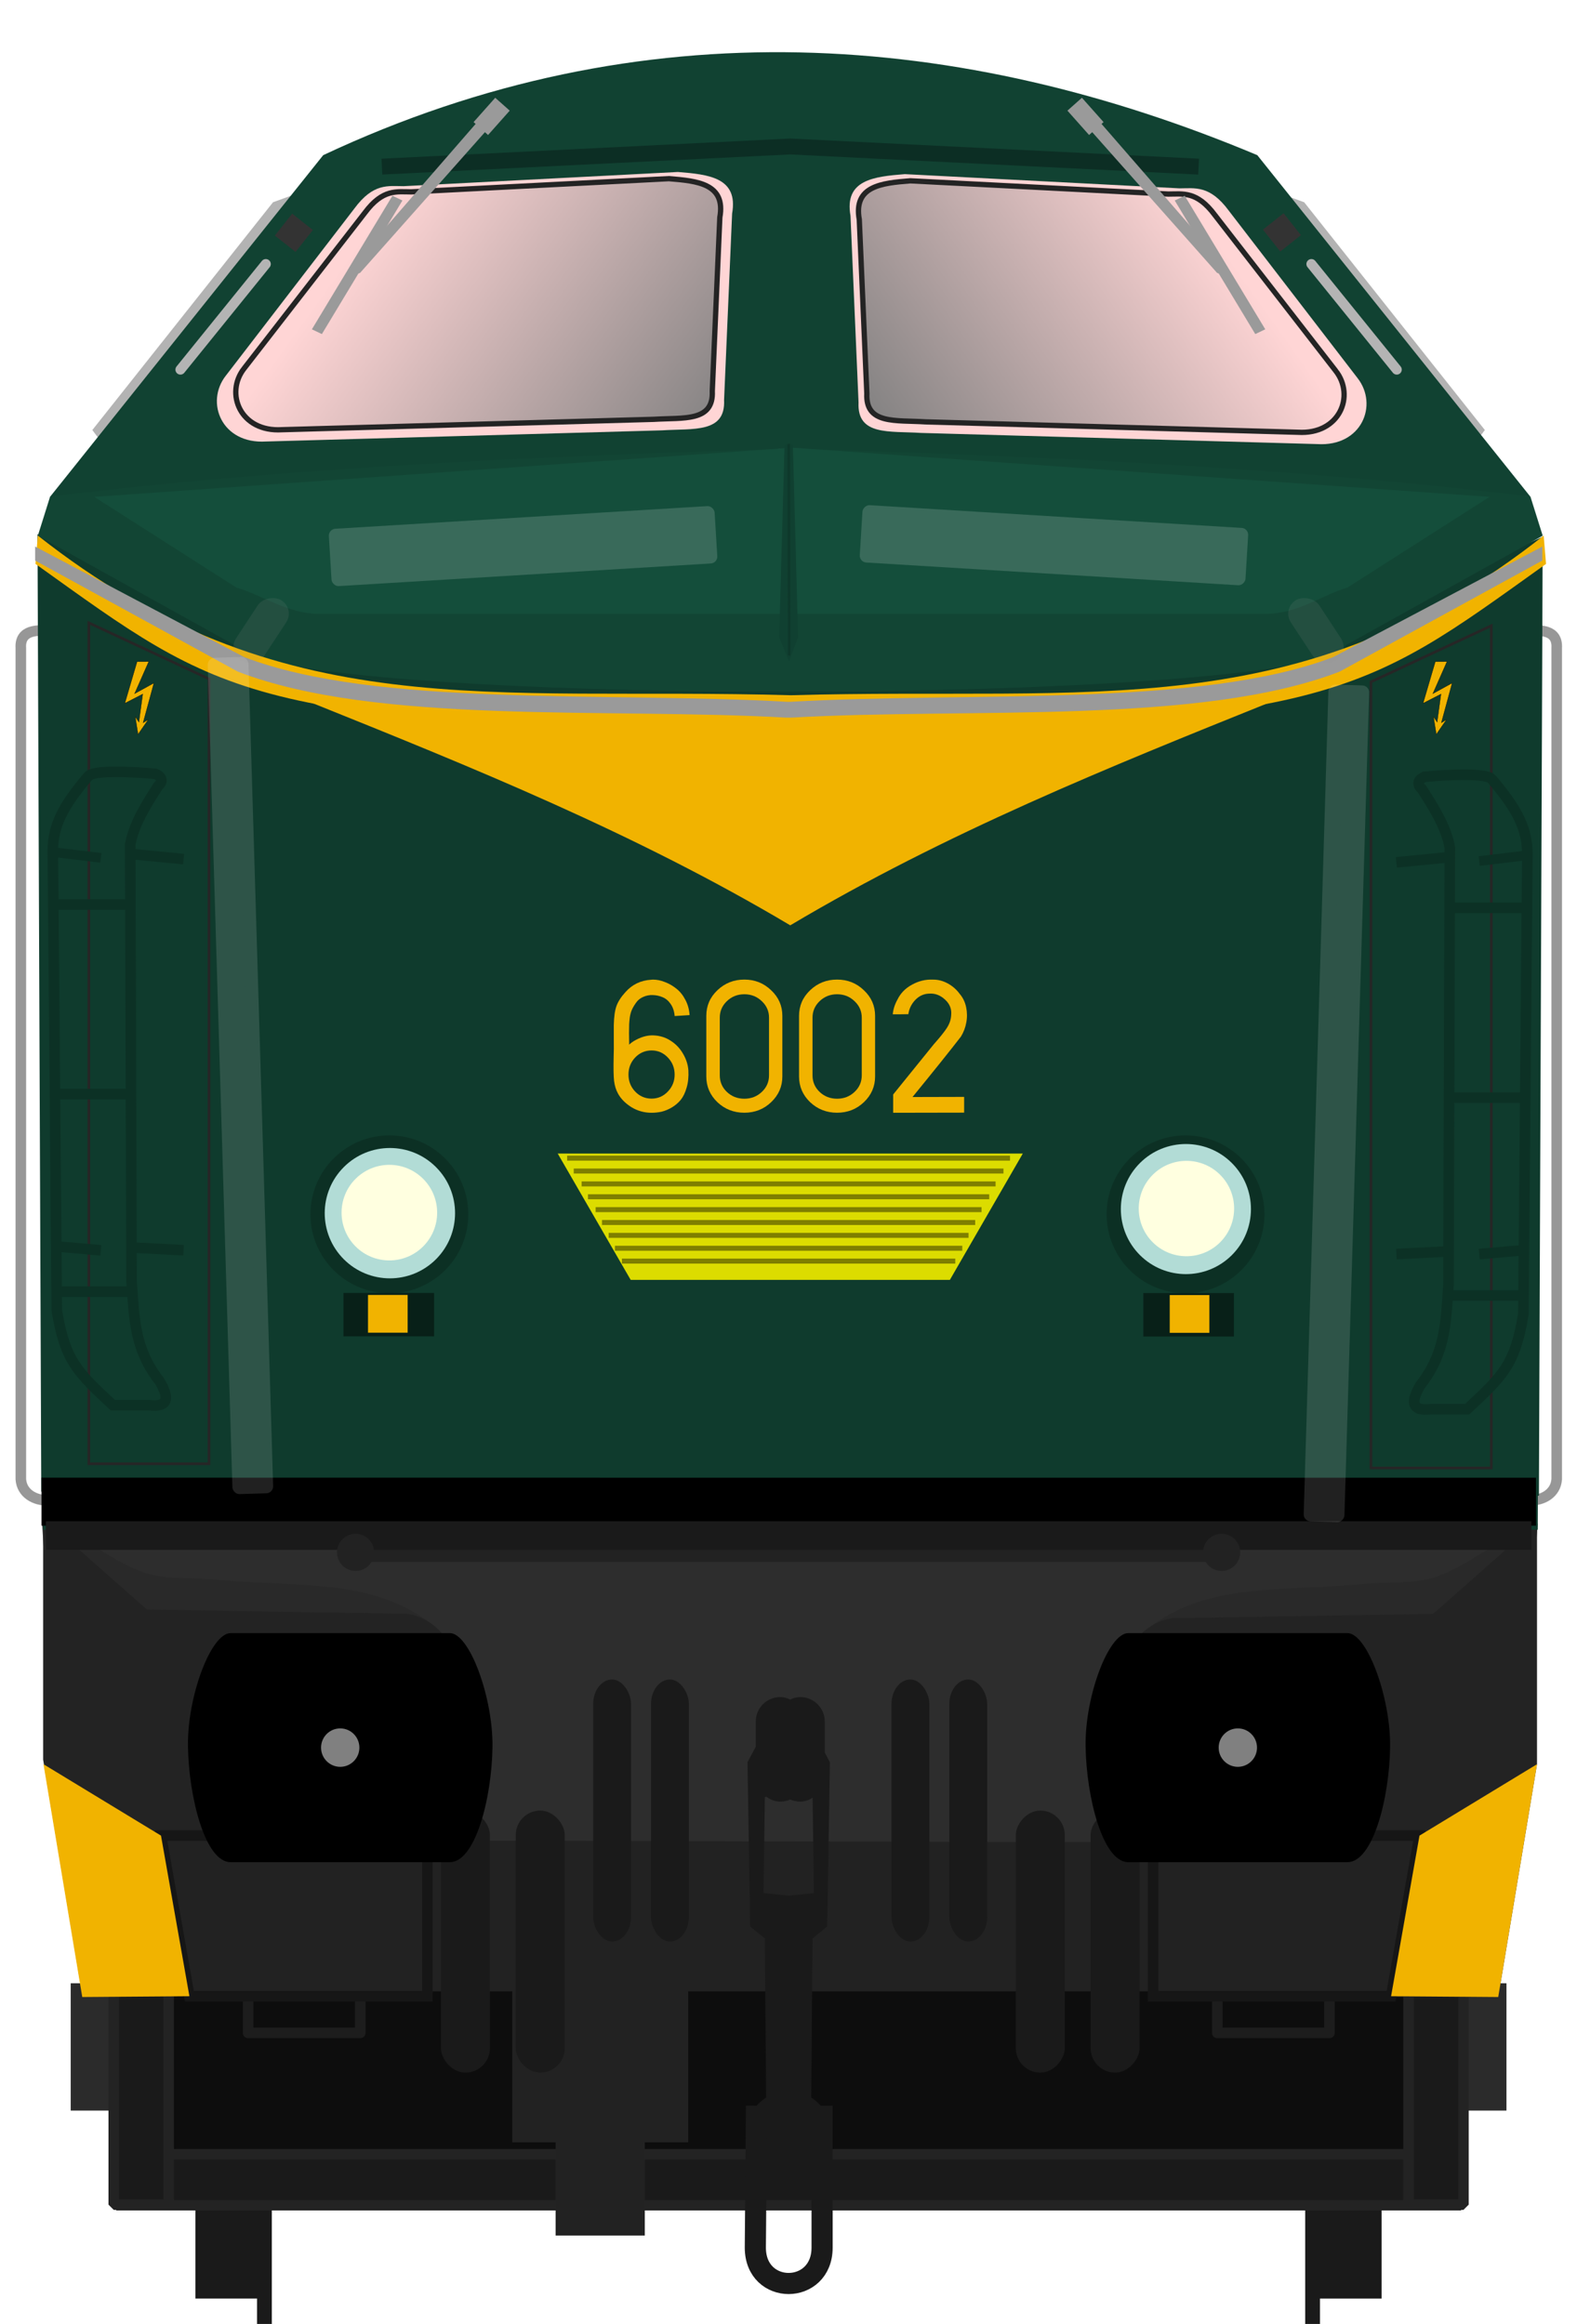 <?xml version="1.0" encoding="utf-8" standalone="no"?>
<!DOCTYPE svg PUBLIC "-//W3C//DTD SVG 1.1//EN" "http://www.w3.org/Graphics/SVG/1.1/DTD/svg11.dtd">
<svg version="1.1" xmlns="http://www.w3.org/2000/svg" height="439.75" width="298.42" xmlns:xlink="http://www.w3.org/1999/xlink">
<defs>
<filter id="filter4868" height="3.168" width="1.244" y="-1.084" x="-.122"><feGaussianBlur stdDeviation="1.754"/></filter>
<linearGradient id="linearGradient4798" y2="316.65" gradientUnits="userSpaceOnUse" y1="317.29" x2="169.78" x1="61.277"><stop stop-color="#ffd5d5" offset="0"/><stop stop-color="#808080" offset="1"/></linearGradient>
<linearGradient id="linearGradient5547" x1="81.041" xlink:href="#linearGradient4798" gradientUnits="userSpaceOnUse" x2="97.648" y1="108.49" y2="120.45"/>
<linearGradient id="linearGradient5555" x1="258.9" xlink:href="#linearGradient4798" gradientUnits="userSpaceOnUse" x2="198.11" y1="255.36" y2="298.55"/>
<filter id="filter5599" height="2.984" width="1.024" y="-.992" x="-.012"><feGaussianBlur stdDeviation="0.381"/></filter>
<filter id="filter1418" height="1.12" width="2.541" y="-.06" x="-.77"><feGaussianBlur stdDeviation="3.971"/></filter>
<filter id="filter1588" height="1.795" width="1.557" y="-.398" x="-.278"><feGaussianBlur stdDeviation="1.528"/></filter>
<filter id="filter1588-3" height="1.795" width="1.557" y="-.398" x="-.278"><feGaussianBlur stdDeviation="1.528"/></filter>
<filter id="filter1418-5" height="1.12" width="2.541" y="-.06" x="-.77"><feGaussianBlur stdDeviation="3.971"/></filter>
<filter id="filter2051" height="5.738" width="1.704" y="-2.369" x="-.352"><feGaussianBlur stdDeviation="2.839"/></filter>
<filter id="filter2051-2" height="5.738" width="1.704" y="-2.369" x="-.352"><feGaussianBlur stdDeviation="2.839"/></filter>
</defs>
<rect ry="1.306" height="231.06" width="245.03" y="97.826" x="26.695" fill="#0f3b2d"/>
<g transform="matrix(3.78 0 0 3.78 -.358 -.005)" fill="#b3b3b3">
<path d="m15.002 9.675-1.24 0.451-9.045 11.402 0.523 0.697z"/>
<path d="m64.144 9.675 1.24 0.451 9.045 11.402-0.523 0.697z"/>
</g>
<g transform="matrix(3.78 0 0 3.78 6.577 -2.836)" fill="#2b2b2b">
<rect y="100.03" width="2.176" height="6.373" x="71.5"/>
<rect y="100.03" width="2.176" height="6.373" x="1.8"/>
</g>
<g transform="matrix(1 0 0 1 -32.968 -232.59)" fill="#1a1a1a">
<g transform="translate(-1.67,4.427)">
<rect y="627.74" width="13.436" x="71.611" height="35.357"/>
<rect height="24.997" width="2.796" y="642.91" x="83.278" stroke-width="1.197"/>
</g>
<rect transform="scale(-1,1)" height="35.357" width="13.436" y="632.17" x="-294.42"/>
<rect transform="scale(-1,1)" height="24.997" width="2.796" y="647.34" x="-282.75" stroke-width="1.197"/>
</g>
<g transform="matrix(3.78 0 0 3.78 .001 -.005)">
<rect height="22.048" width="67.687" y="88.107" x="5.635" stroke-width=".976" fill="#0d0d0d"/>
<rect height="7.573" width="8.807" y="99.671" x="25.646" stroke-width=".941" fill="#222"/>
<rect stroke-linejoin="bevel" height="2.553" width="67.296" stroke="#232323" y="107.84" x="5.831" stroke-width=".52" fill="#1a1a1a"/>
<rect height="8.508" width="38.068" y="91.177" x="20.444" fill="#222"/>
</g>
<g stroke-linejoin="bevel" transform="matrix(3.78 0 0 3.78 6.883 -2.836)" stroke="#232323" stroke-width=".529" fill="#1a1a1a">
<rect y="99.9" width="2.748" height="11.211" x="3.874"/>
<rect transform="scale(-1,1)" height="11.211" width="2.748" y="99.9" x="-71.441"/>
</g>
<g transform="matrix(3.78,0,0,3.78,-232.22,-372.86)">
<g stroke-width=".529" fill="none">
<g stroke="#979797" transform="translate(-.046)">
<path d="m138.08 130.2c0.446 0.007 1.391-0.079 1.331 0.882v41.604c-0.046 0.721-0.716 1.073-1.331 1.052"/>
<path d="m63.854 130.2c-0.446 0.007-1.391-0.079-1.331 0.882v41.604c0.046 0.721 0.716 1.073 1.331 1.052"/>
</g>
<g stroke-linejoin="round" stroke="#1d1d1d" transform="translate(-.556)">
<path d="m74.411 198.16v2.243h5.614v-2.243"/>
<path d="m122.93 198.16v2.243h5.614v-2.243"/>
</g>
</g>
<path fill="#2d2d2d" d="m1.322 290.61 3.623 59.698 274.29 0.659 4.612-60.36z" transform="matrix(.265 0 0 .265 63.193 97.901)"/>
<rect transform="matrix(1.257 0 0 .623 -26.75 65.229)" height="3.882" filter="url(#filter4868)" width="34.449" y="175.25" x="84.366" fill="#222"/>
<path d="m63.594 174.63c2.239 1.058 3.534 2.216 5.08 2.74 1.072 0.363 2.298 0.212 3.9 0.373 4.331 0.369 7.77-0.093 10.83 2.478l-14.884-0.618z" fill="#292929"/>
<path transform="matrix(.265 0 0 .265 63.193 97.901)" fill="#0f3b2d" d="m37.588 120.36 5 164.11c-0 0.531 200 0 200 0l5-164.11-24.598 8.373-77.49 3.412-6-0.008-77.316-3.404z"/>
<path d="m63.5 173.31-0.189-47.929 9.827 4.367 1.323 43.562z" fill="#0f3b2d"/>
<path d="m63.594 174.63 5.197 4.583 12.985 0.212c0.504 0.032 1.717 0.446 2.296 1.812l0.122 8.135c-0.057 1.174-0.66 1.584-1.606 1.512l-12.665-0.086 1.467 7.564h-5.859l-1.937-11.635z" fill="#232323"/>
<g transform="matrix(.265 0 0 .265 52.299 40.931)">
<g transform="translate(2.034,-18)" fill="#1a1a1a">
<rect ry="4.625" height="49.502" width="9.25" y="577.79" x="115.74"/>
<rect ry="4.625" height="49.502" width="9.25" y="577.79" x="129.87"/>
</g>
<rect ry="4.625" height="19.751" width="9.25" y="538.35" x="177.24" fill="#1a1a1a"/>
<path d="m324.83 505.32c-8.461 4.001-13.358 8.377-19.201 10.354-4.05 1.371-8.687 0.801-14.738 1.409-16.37 1.394-29.366-0.353-40.934 9.364l56.253-2.336z" fill="#292929"/>
<path d="m324.83 505.32-19.643 17.321-49.077 0.801c-1.906 0.122-6.491 1.687-8.676 6.847l-0.462 30.745c0.215 4.436 2.493 5.986 6.071 5.714l47.868-0.327-5.546 28.589h22.143l7.321-43.977z" fill="#232323"/>
<g transform="matrix(-1,0,0,1,365.49,-18)" fill="#1a1a1a">
<rect ry="4.625" height="49.502" width="9.25" y="577.79" x="115.74"/>
<rect ry="4.625" height="49.502" width="9.25" y="577.79" x="129.87"/>
</g>
<rect ry="4.625" transform="scale(-1,1)" height="19.751" width="9.25" y="538.35" x="-190.28" fill="#1a1a1a"/>
<path fill="#114232" d="m293.2 401.78-51.59 64.52 139.82-9.14 139.82 9.14-51.59-64.52c-55.76-23.396-116.09-28.358-176.46 0z" transform="translate(-197.67,-154.7)"/>
<g fill="#0f3b2d">
<path d="m325.19 500.32 0.714-181.15-37.143 16.506-5 164.64z"/>
<path d="m252.53 173.95v0.01l-103.31 1.07-103.38-1.07h-0.008l-38.324 0.71-0 8.21 38.619-0.44 103.09 1.52 103.08-1.52 38.62 0.44v-8.21l-38.33-0.71-0.06-0.01z" transform="matrix(1 0 0 1 34.55 218.16)"/>
<path d="m325.72 332.05-6.55 174.69h5.797z"/>
</g>
<path stroke="#262626" stroke-width=".5" d="m316.19 335.97v159.1h-22.73v-148.49z" fill="none"/>
<g stroke="#0c3125" fill="none">
<path stroke-width="1.825" d="m322.49 379.39-8.574 1.034"/>
<g stroke-width="2">
<path d="m308.61 379.66-10.354 1.01"/>
<path d="m322.75 462.49h-14.64"/>
<path d="m316.31 364.97c4.758 5.611 6.699 9.318 6.699 14.187l-0.758 86.873c-1.569 9.558-3.905 11.676-10.607 17.93h-6.809c-3.89 0.485-3.809-1.549-2.03-4.546 4.716-6.039 4.792-11.613 5.303-18.94l0.253-82.58c-0.67-3.902-3.209-7.875-5.303-11.112 0 0-1.641-1.263 0.505-2.273 0 0 11.387-1.14 12.747 0.46z"/>
</g>
</g>
<g transform="matrix(3.78 0 0 3.78 -197.78 -154.7)" fill="#ffd5d5">
<path d="m290.53 288.69-24.29-31.58c-3.589-4.86-6.397-4.211-9.297-4.21l-51.799-2.679c-5.784 0.466-11.458 1.031-10.246 7.847l1.518 35.214c-0.307 6.315 5.8 5.358 11.764 5.741l74.758 2.105c8.371 0.52 11.541-7.379 7.59-12.44z" transform="matrix(.265 0 0 .265 52.299 40.931)"/>
<path d="m72.729 117.31 6.426-8.355c0.949-1.286 1.693-1.114 2.46-1.114l13.705-0.709c1.53 0.123 3.031 0.273 2.711 2.076l-0.402 9.317c0.081 1.671-1.534 1.418-3.113 1.519l-19.78 0.557c-2.215 0.138-3.054-1.952-2.008-3.291z"/>
</g>
<path stroke="#242424" stroke-width="1px" d="m286.8 287.82-22.857-29.464c-3.377-4.534-6.02-3.929-8.75-3.929l-48.75-2.5c-5.443 0.435-10.783 0.962-9.643 7.321l1.429 32.857c-0.289 5.892 5.458 4.999 11.071 5.357l70.357 1.964c7.878 0.485 10.862-6.885 7.143-11.607z" fill="url(#linearGradient5555)"/>
<g stroke="#0c3125" stroke-width="2" fill="none">
<path d="m322.5 425.12h-14.39"/>
<path d="m322.75 389.26h-14.14"/>
<path d="m308.11 454.16-9.849 0.505"/>
<path d="m322.5 453.91-8.586 0.758"/>
</g>
<path fill="#dcdc00" d="m98.658 220.36 13.782 23.86h60.301l13.777-23.863z" transform="translate(41.174,215.32)"/>
<path d="m183.74 243.94-77.195 3.812 0.148 2.99 77.047-3.799 77.086 3.803 0.148-2.996z" fill="#0c2e24"/>
<g transform="translate(1.03)" fill="#1a1a1a">
<g transform="matrix(.773 0 0 1 56.035 -42.76)">
<rect ry="4.625" height="49.502" width="9.25" y="577.79" x="115.74"/>
<rect ry="4.625" height="49.502" width="9.25" y="577.79" x="129.87"/>
</g>
<g transform="matrix(.773 0 0 1 112.39 -42.76)">
<rect ry="4.625" height="49.502" width="9.25" y="577.79" x="115.74"/>
<rect ry="4.625" height="49.502" width="9.25" y="577.79" x="129.87"/>
</g>
</g>
<path d="m41.8 332.08 6.632 174.69h-5.797z" fill="#0f3b2d"/>
<path d="m183.76 302.32v0.181c-46.394 1.45-93.672 3.433-139.82 9.069l-2.32 7.396 37.143 20.653c1.527 2.325 10.146 4.181 23.09 5.579 53.689 5.795 181.79 3.695 186.91-5.579l37.143-20.653-2.322-7.396c-46.15-5.635-93.426-7.619-139.82-9.069z" fill="#124534"/>
<g stroke="#161616" stroke-width="2" transform="translate(.276)" fill="#222">
<path d="m296.99 594.86h-44.95v-30.34h50.318z"/>
<path d="m69.977 594.86h44.953v-30.34h-50.321z"/>
</g>
<path fill="#f1b300" d="m92.921 350.35c30.709 12.352 61.416 24.72 90.839 42.216 29.423-17.496 60.128-29.864 90.837-42.216l-90.837 2.483z"/>
<path d="m41.617 318.95-0.443 5.344c35.424 25.312 40.048 30.8 142.68 31.499 102.63-0.699 107.25-6.187 142.68-31.499l-0.445-5.344c-45.994 36.243-85.313 28.518-142.23 30.153-56.92-1.635-96.236 6.09-142.23-30.153z" stroke-width="3.78" fill="#f1b300"/>
<g fill="#f1b300" transform="translate(0)">
<path d="m302.63 564.52-5.368 30.34 20.243 0.151 7.321-43.977z"/>
<path d="m64.885 564.52 5.368 30.34-20.243 0.151-7.321-43.977z"/>
</g>
<g transform="translate(-2.59 2)" stroke-width=".645" fill="#f1b300">
<path d="m160.4 400.82q-0.151 0-0.328 0.025-2.949 0.176-4.864 2.344-1.235 1.361-1.689 2.621-0.454 1.26-0.504 3.579 0 0.353 0 2.596 0.025 2.218-0.025 3.327-0.076 3.226 0.076 4.637 0.176 1.386 0.756 2.42 0.806 1.462 2.52 2.546 1.739 1.058 3.806 1.058 0.958 0 1.89-0.202 0.958-0.227 1.941-0.806 0.983-0.58 1.689-1.437 0.706-0.882 1.109-2.319 0.428-1.437 0.328-3.251-0.126-1.663-1.033-3.176-0.882-1.512-2.319-2.42-1.411-0.933-3.251-1.008-1.815-0.076-3.806 1.134-0.126 0.101-0.277 0.202-0.126 0.101-0.202 0.151-0.05 0.05-0.151 0.126-0.126 0.126-0.151 0.126-0.025-0.025 0-0.176 0-0.126 0-0.202 0-0.605-0.025-1.764 0-1.159 0.025-1.689 0.025-0.529 0.126-1.336 0.126-0.806 0.403-1.437 0.302-0.655 0.781-1.311 0.479-0.706 1.336-1.084 0.882-0.403 1.84-0.353 0.958 0.025 1.84 0.403 0.907 0.378 1.537 1.311 0.63 0.932 0.731 2.243 0.882-0.05 2.823-0.176-0.101-1.588-0.806-2.898-0.68-1.311-1.714-2.117-1.008-0.806-2.167-1.235-1.134-0.454-2.243-0.454zm-3.352 14.718q1.285-1.336 3.1-1.336t3.075 1.336q1.285 1.336 1.285 3.226 0 1.865-1.285 3.201-1.26 1.336-3.075 1.336t-3.1-1.336q-1.26-1.336-1.26-3.201 0-1.89 1.26-3.226z"/>
<path d="m182.74 402.83q-2.092-2.016-5.066-2.016-2.974 0-5.091 2.016-2.092 1.991-2.092 4.839v11.442q0 2.848 2.092 4.864 2.117 1.991 5.091 1.991 2.974 0 5.066-1.991 2.117-2.016 2.117-4.864v-11.442q0-2.848-2.117-4.839zm-8.367 2.067q1.361-1.311 3.302-1.311t3.302 1.311q1.361 1.285 1.361 3.1v10.913q0 1.84-1.361 3.125-1.361 1.285-3.302 1.285t-3.302-1.285q-1.336-1.285-1.336-3.125v-10.913q0-1.815 1.336-3.1z"/>
<path d="m200.26 402.83q-2.092-2.016-5.066-2.016-2.974 0-5.091 2.016-2.092 1.991-2.092 4.839v11.442q0 2.848 2.092 4.864 2.117 1.991 5.091 1.991 2.974 0 5.066-1.991 2.117-2.016 2.117-4.864v-11.442q0-2.848-2.117-4.839zm-8.367 2.067q1.361-1.311 3.302-1.311t3.302 1.311q1.361 1.285 1.361 3.1v10.913q0 1.84-1.361 3.125-1.361 1.285-3.302 1.285t-3.302-1.285q-1.336-1.285-1.336-3.125v-10.913q0-1.815 1.336-3.1z"/>
<path d="m213.25 400.82q-2.041-0.076-3.906 0.958-1.865 1.008-2.747 2.823-0.756 1.361-0.882 2.772 0.252 0 1.311 0 1.084-0.025 1.638-0.025 0.202-1.512 1.285-2.671 1.109-1.159 2.621-1.21 1.663-0.126 2.999 1.109 1.336 1.21 1.185 2.873-0.025 0.655-0.227 1.285-0.202 0.605-0.605 1.235-0.403 0.605-0.731 1.008-0.302 0.403-0.882 1.084-0.58 0.68-0.832 0.958-2.571 3.15-7.687 9.502v3.453l13.408-0.025v-2.974l-9.754 0.025q6.175-7.561 9.149-11.417 0.756-1.235 1.008-2.646 0.277-1.437-0.025-2.898-0.302-1.462-1.235-2.546-0.907-1.235-2.268-1.966-1.361-0.731-2.823-0.706z"/>
</g>
</g>
<path stroke="#262626" stroke-width=".132" d="m65.882 129.82v42.095h6.014v-39.289z" fill="none"/>
<g stroke="#0c3125" fill="none">
<path stroke-width=".483" d="m64.215 141.31 2.268 0.274"/>
<g stroke-width=".529">
<path d="m67.886 141.38 2.74 0.267"/>
<path d="m64.145 163.3h3.875"/>
<path stroke-width=".529" d="m65.85 137.5c-1.259 1.484-1.772 2.466-1.772 3.754l0.2 22.985c0.415 2.529 1.033 3.089 2.806 4.744h1.802c1.029 0.128 1.008-0.41 0.537-1.203-1.248-1.598-1.268-3.073-1.403-5.011l-0.067-21.849c0.177-1.032 0.849-2.084 1.403-2.94 0 0 0.434-0.334-0.134-0.601 0 0-3.013-0.302-3.373 0.122z"/>
</g>
</g>
<path stroke="#242424" stroke-width=".265px" d="m73.658 117.08 6.048-7.796c0.894-1.2 1.593-1.04 2.315-1.039l12.898-0.661c1.44 0.115 2.853 0.255 2.551 1.937l-0.378 8.693c0.076 1.559-1.444 1.323-2.929 1.417l-18.615 0.52c-2.084 0.128-2.874-1.822-1.89-3.071z" fill="url(#linearGradient5547)"/>
<g stroke="#0c3125" stroke-width=".529" fill="none">
<path d="m64.212 153.41h3.809"/>
<path d="m64.145 143.92h3.741"/>
<path d="m68.02 161.09 2.606 0.134"/>
<path d="m64.212 161.03 2.272 0.2"/>
</g>
<path fill="#144e3b" transform="scale(.265)" d="m249.64 466.09 26.86 17.14c4.743 1.338 9.626 4.967 15.715 4.967h178.43c6.446 0.029 10.972-3.629 15.715-4.967l26.857-17.143-131.7-9.287c-43.959 3.075-87.917 6.187-131.88 9.287z"/>
<path stroke-width="1.19" d="m63.511 172.61v2.402h74.816v-2.4h-37.352z"/>
<g transform="translate(.083 -.06)">
<g transform="matrix(.168 .168 -.168 .168 139.94 56.31)">
<g transform="translate(-.104 .104)" fill="#0c3024">
<circle transform="rotate(-45)" cy="434.27" cx="-248.59" r="16.629"/>
<circle transform="rotate(-45)" cy="434.27" cx="-80.828" r="16.629"/>
</g>
<circle cy="482.71" cx="131.1" r="13.732" fill="#b2dcd6"/>
<circle cy="482.71" cx="130.94" r="10.07" fill="#ffffe0"/>
</g>
<g stroke-width=".237">
<circle transform="matrix(-.707 .707 .707 .707 0 0)" cy="197.98" cx="27.232" r="3.257" fill="#b2dcd6"/>
<circle transform="matrix(-.707 .707 .707 .707 0 0)" cy="197.98" cx="27.194" r="2.388" fill="#ffffe0"/>
</g>
</g>
<g transform="translate(.297)">
<g transform="translate(0 -.157)">
<rect ry="0" height="2.173" width="4.536" y="163.52" x="78.332" fill="#082018"/>
<rect ry="0" height="1.89" width="1.984" y="163.62" x="79.56" fill="#f1b300"/>
</g>
<rect ry="0" transform="scale(-1,1)" height="2.173" width="4.536" y="163.37" x="-122.91" fill="#082018"/>
<rect ry="0" transform="scale(-1,1)" height="1.89" width="1.984" y="163.47" x="-121.68" fill="#f1b300"/>
</g>
<path stroke-width=".265" d="m100.91 185.72v0.001h-1.453l-0.602 1.136 0.133 8.219 0.735 0.602 0.066 7.963a2.117 2.117 0 0 0 -0.989 1.79 2.117 2.117 0 0 0 2.117 2.117 2.117 2.117 0 0 0 2.117 -2.117 2.117 2.117 0 0 0 -0.989 -1.788l0.066-7.965 0.735-0.602 0.134-8.219-0.602-1.136h-1.47zm0.013 2.807 1.19 0.066 0.067 4.811-1.264 0.133-1.259-0.133 0.067-4.811 1.199-0.067z" fill="#1a1a1a"/>
<path stroke="#1a1a1a" stroke-width="1.058" d="m99.306 204.05-0.059 7.103c0 2.405 3.342 2.385 3.342 0v-7.1" fill="none"/>
<g transform="translate(.189)" fill="#333">
<rect transform="rotate(38.35)" height="1.399" width="1.321" y="38.668" x="127.34"/>
<rect transform="matrix(-.784 .62 .62 .784 0 0)" height="1.399" width="1.321" y="163.67" x="-30.649"/>
</g>
<path d="m63.511 174.62v0.921h74.816v-0.92h-37.352z" transform="matrix(.994 0 0 1.558 .6 -97.267)" filter="url(#filter5599)" stroke-width=".737" fill="#1a1a1a"/>
<path fill-rule="evenodd" d="m100.44 130.55 0.494 1.195 0.454-1.195-0.261-9.616-0.211-0.071-0.206 0.071z" fill="#104031"/>
<path stroke="#0e382b" stroke-width=".132" d="m100.92 120.86 0.019 10.588" fill="none"/>
<g fill-opacity=".159" transform="translate(-.838)" fill="#fff">
<rect transform="rotate(-3.481,88.457,125.97)" ry=".345" height="2.876" filter="url(#filter2051)" width="19.348" y="124.54" x="78.783"/>
<rect transform="matrix(-.998 -.061 -.061 .998 211 5.603)" ry=".345" height="2.876" filter="url(#filter2051-2)" width="19.348" y="124.54" x="78.783"/>
</g>
<path d="m63.193 126v0.701l10.14 5.557 0.024 0.01c6.96 2.676 18.464 1.785 27.447 2.297h0.23c8.983-0.512 20.488 0.379 27.447-2.297l0.023-0.01 10.141-5.557v-0.7l-10.461 5.529c-6.627 2.542-18.13 1.726-27.196 2.242h-0.14c-9.065-0.517-20.568 0.3-27.195-2.242z" fill="#9a9a9a"/>
<g transform="translate(0.197,1.2729e-6)">
<g transform="matrix(.234 0 0 .265 63.854 104.18)">
<g transform="matrix(1.075,0,0,1.075,-448.98,-260.68)">
<path d="m453.14 510.02c-3.929 0.017-8.62 11.143-8.48 19.843 0.146 8.999 3.425 20.408 8.48 20.408h43.641c5.055 0 8.334-11.196 8.48-20.195 0.141-8.701-4.551-20.04-8.48-20.057z"/>
<ellipse rx="3.814" ry="3.378" cy="530.14" cx="474.96" stroke-width="1.063" fill="#808080"/>
</g>
</g>
<g transform="matrix(.234 0 0 .265 108.79 104.18)">
<g transform="matrix(1.075,0,0,1.075,-448.98,-260.68)">
<path d="m453.14 510.02c-3.929 0.017-8.62 11.143-8.48 19.843 0.146 8.999 3.425 20.408 8.48 20.408h43.641c5.055 0 8.334-11.196 8.48-20.195 0.141-8.701-4.551-20.04-8.48-20.057z"/>
<ellipse rx="3.814" ry="3.378" cy="530.14" cx="474.96" stroke-width="1.063" fill="#808080"/>
</g>
</g>
</g>
</g>
<g stroke="#7e7e00" stroke-width=".25px" transform="matrix(3.78,0,0,3.78,6.623,-2.836)" fill="none">
<path d="m26.641 58.726h22.17"/>
<path d="m26.97 59.371h21.512"/>
<path d="m27.365 60.015h20.723"/>
<path d="m27.683 60.659h20.087"/>
<path d="m28.067 61.303h19.319"/>
<path d="m28.385 61.947h18.683"/>
<path d="m28.718 62.591h18.017"/>
<path d="m29.032 63.236h17.389"/>
<path d="m29.382 63.88h16.689"/>
</g>
<rect height="18.075" width="16.878" y="404.94" x="105.14" stroke-width="3.995" fill="#222"/>
<g transform="matrix(3.78,0,0,3.78,8.443,-2.836)" fill="#222">
<circle cy="78.46" cx="15.568" r=".93"/>
<circle cy="78.46" cx="58.922" r=".93"/>
</g>
<g transform="matrix(3.78,0,0,3.78,7.047,-2.836)" fill="#9a9a9a">
<g transform="matrix(.14 -.085 .085 .14 67.699 -32.451)">
<path stroke-width="1.362" d="m-204.01 159.8 10.375 56.983c-0.06 1.299 3.299 2.444 3.475 1.149l-10.147-59.086z"/>
<rect transform="matrix(.003 -1 .995 .102 0 0)" height="3.381" width="47.673" y="-193.47" x="-258.99"/>
<rect transform="matrix(.984 -.18 .18 .984 0 0)" height="9.955" width="5.925" y="111.35" x="-230.65"/>
</g>
<g transform="matrix(-.14 -.085 -.085 .14 7.527 -32.451)">
<path stroke-width="1.362" d="m-204.01 159.8 10.375 56.983c-0.06 1.299 3.299 2.444 3.475 1.149l-10.147-59.086z"/>
<rect transform="matrix(.003 -1 .995 .102 0 0)" height="3.381" width="47.673" y="-193.47" x="-258.99"/>
<rect transform="matrix(.984 -.18 .18 .984 0 0)" height="9.955" width="5.925" y="111.35" x="-230.65"/>
</g>
</g>
<g stroke-linejoin="round" transform="matrix(3.78,0,0,3.78,7.41,-2.836)" stroke="#b4b4b4" stroke-linecap="round" stroke-width=".5" fill="none">
<path d="m11.346 13.968-4.274 5.285"/>
<path d="m63.69 13.968 4.274 5.285"/>
</g>
<g fill-opacity=".13" transform="translate(.11)" fill="#999">
<rect transform="matrix(.549 -.836 .86 .51 -64.585 50.428)" ry="3.139" height="6.277" filter="url(#filter1588)" width="13.703" y="130.01" x="-7.981"/>
<rect transform="matrix(-.549 -.836 -.86 .51 362.79 50.428)" ry="3.139" height="6.277" filter="url(#filter1588-3)" width="13.703" y="130.01" x="-7.981"/>
</g>
<g fill-opacity=".13" transform="translate(-.494)" fill="#fff">
<rect transform="rotate(-1.716)" ry="1.306" height="158.32" filter="url(#filter1418)" width="7.71" y="125.64" x="36.024"/>
<rect transform="matrix(-1 -.03 -.03 1 299.41 5.179)" ry="1.306" height="158.32" filter="url(#filter1418-5)" width="7.71" y="125.64" x="36.024"/>
</g>
<g stroke="#000" stroke-width=".048px" transform="translate(-.692 -0)" fill="#f1b300">
<path d="m26.629 125.2-2.315 7.88 3.386-1.746-0.724 5.304-0.692-1.011 0.533 3.326 1.941-2.804-0.983 0.611 2.041-7.515-3.651 2.01 2.672-6.058z"/>
<path d="m272.3 125.2-2.315 7.88 3.386-1.746-0.724 5.304-0.692-1.011 0.533 3.326 1.941-2.804-0.983 0.611 2.041-7.515-3.651 2.01 2.672-6.058z"/>
</g>
</svg>
